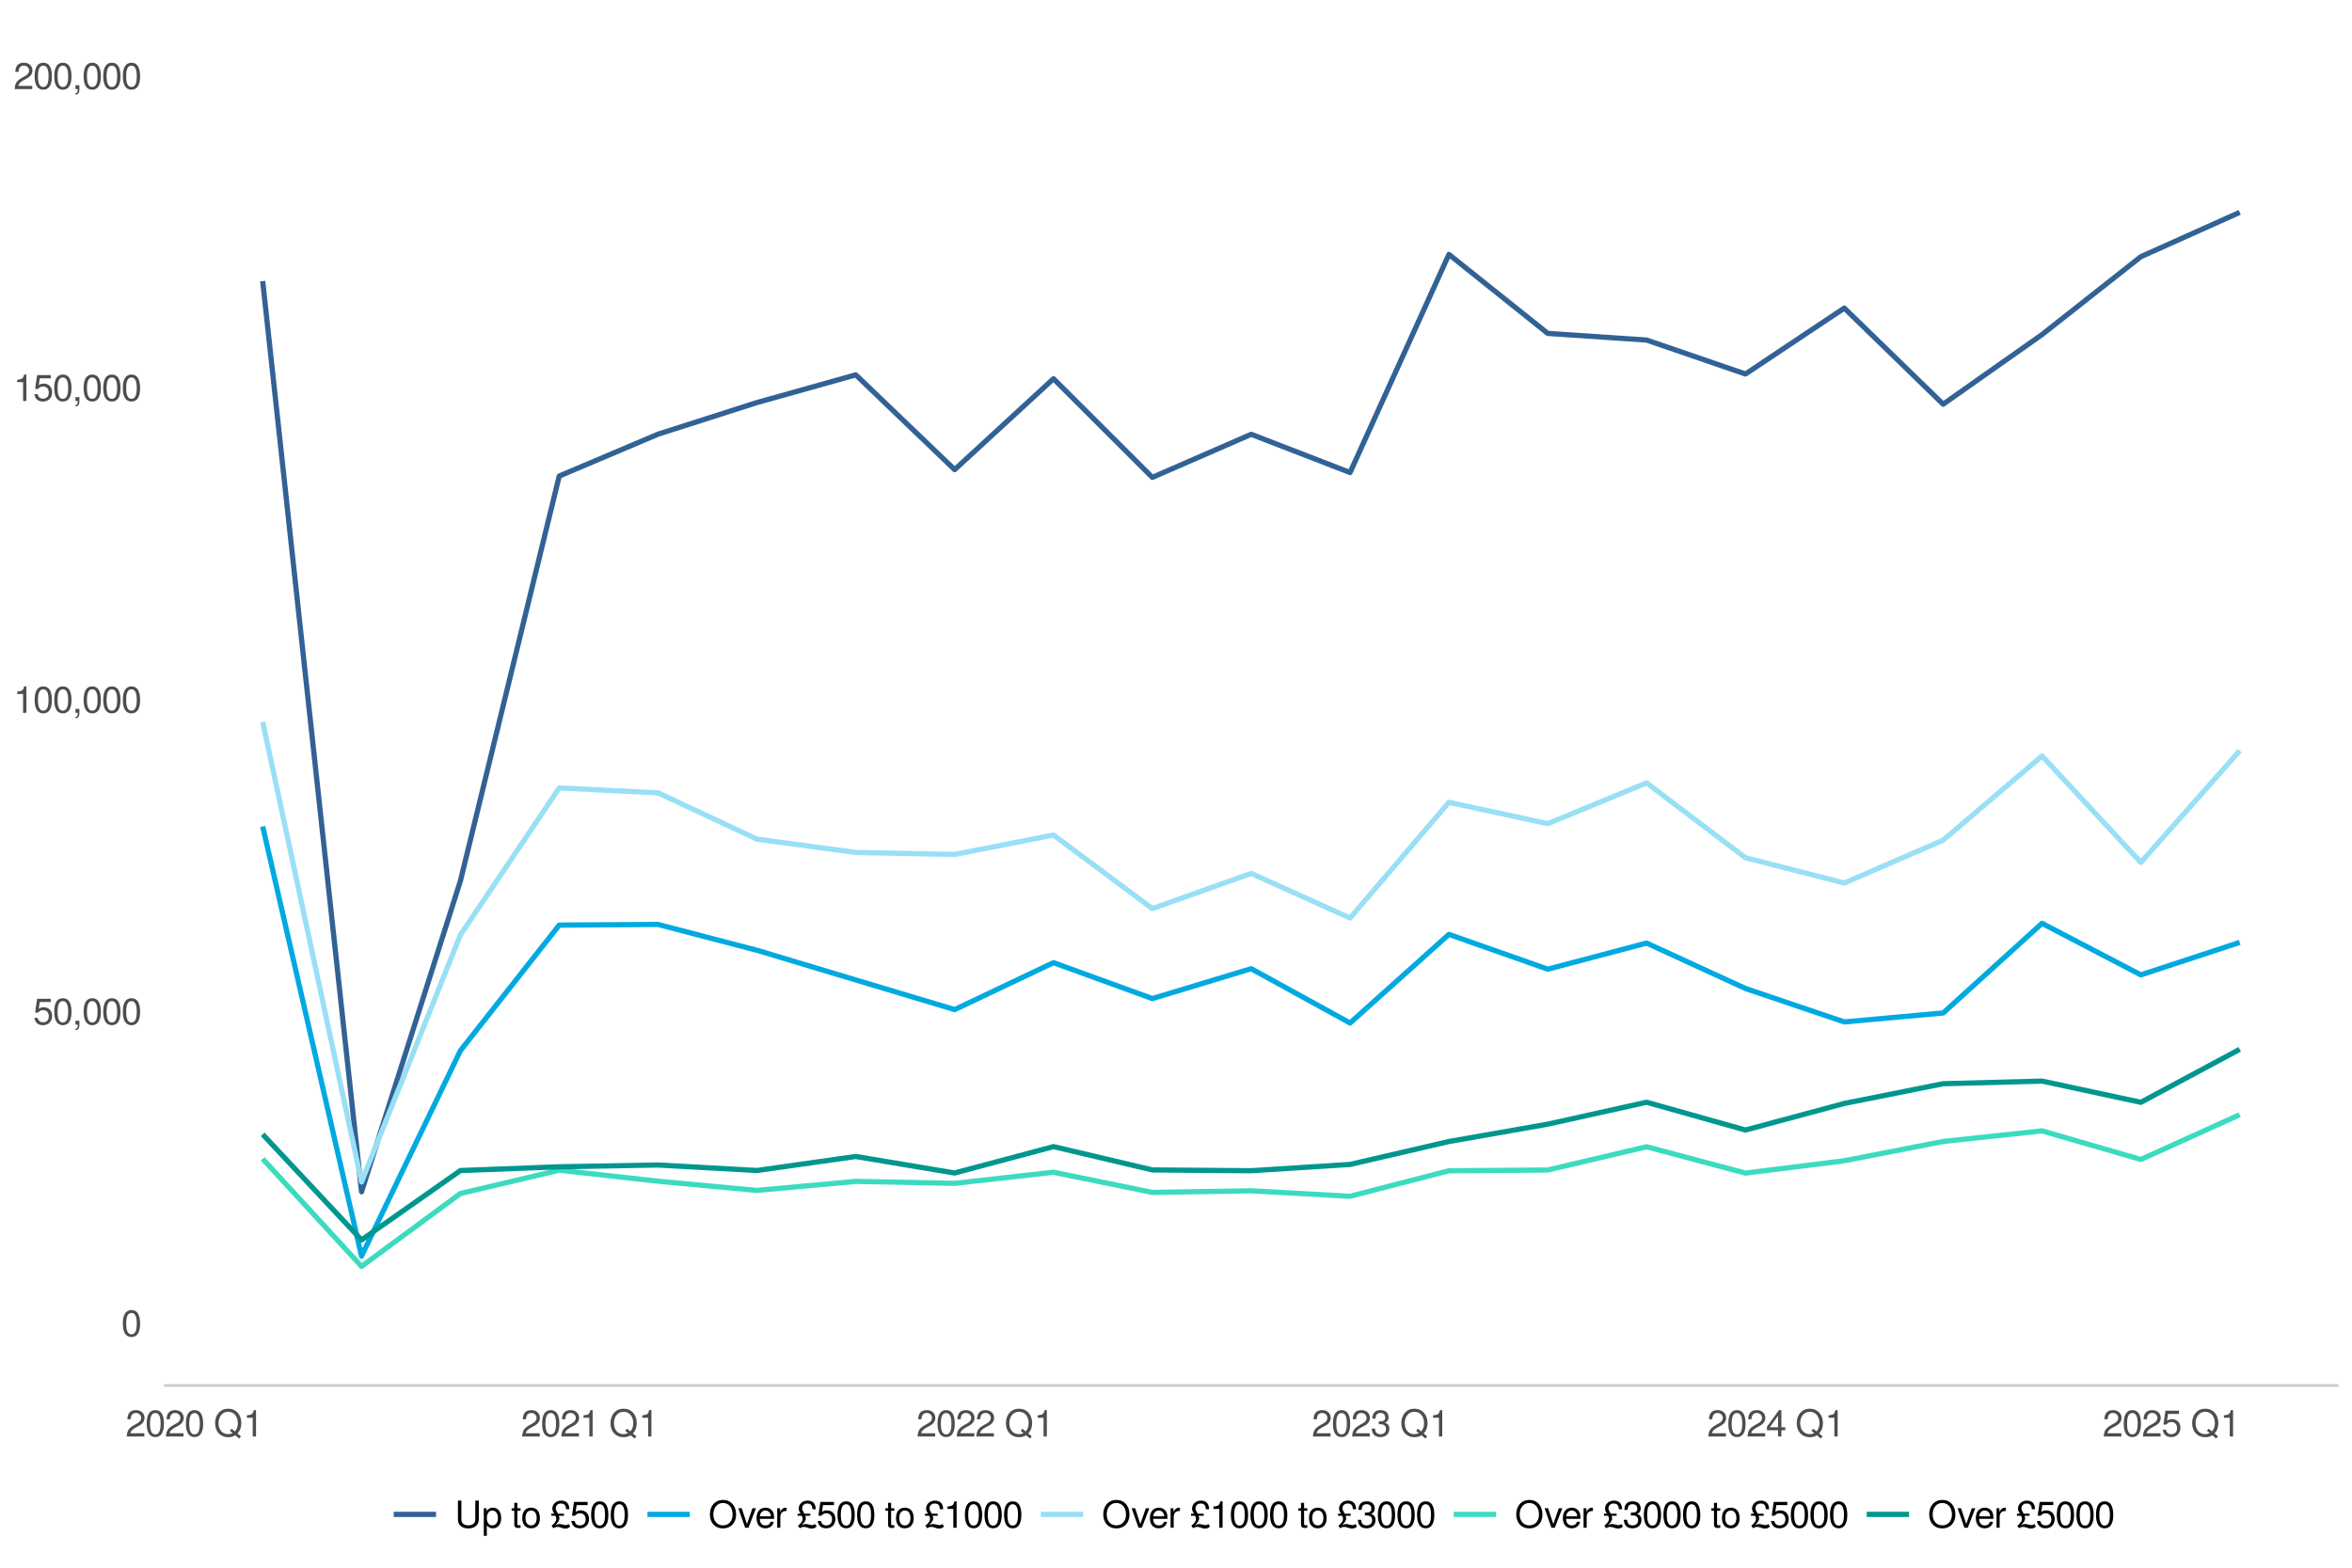 <?xml version="1.0" encoding="UTF-8"?>
<svg xmlns="http://www.w3.org/2000/svg" xmlns:xlink="http://www.w3.org/1999/xlink" width="960pt" height="640pt" viewBox="0 0 960 640" version="1.1">
<defs>
<g>
<symbol overflow="visible" id="glyph0-0">
<path style="stroke:none;" d=""/>
</symbol>
<symbol overflow="visible" id="glyph0-1">
<path style="stroke:none;" d="M 7.703 -5.188 C 7.703 -8.922 6.516 -10.781 4.188 -10.781 C 1.859 -10.781 0.656 -8.891 0.656 -5.281 C 0.656 -1.641 1.875 0.234 4.188 0.234 C 6.469 0.234 7.703 -1.641 7.703 -5.188 Z M 6.344 -5.312 C 6.344 -2.25 5.641 -0.875 4.156 -0.875 C 2.734 -0.875 2.016 -2.312 2.016 -5.266 C 2.016 -8.203 2.734 -9.594 4.188 -9.594 C 5.625 -9.594 6.344 -8.188 6.344 -5.312 Z M 6.344 -5.312 "/>
</symbol>
<symbol overflow="visible" id="glyph0-2">
<path style="stroke:none;" d="M 7.797 -3.578 C 7.797 -5.703 6.391 -7.094 4.312 -7.094 C 3.562 -7.094 2.953 -6.906 2.328 -6.453 L 2.75 -9.234 L 7.234 -9.234 L 7.234 -10.547 L 1.672 -10.547 L 0.859 -4.906 L 2.094 -4.906 C 2.719 -5.656 3.234 -5.906 4.078 -5.906 C 5.516 -5.906 6.438 -4.984 6.438 -3.391 C 6.438 -1.844 5.531 -0.953 4.078 -0.953 C 2.906 -0.953 2.188 -1.547 1.875 -2.766 L 0.531 -2.766 C 0.969 -0.625 2.188 0.234 4.109 0.234 C 6.281 0.234 7.797 -1.297 7.797 -3.578 Z M 7.797 -3.578 "/>
</symbol>
<symbol overflow="visible" id="glyph0-3">
<path style="stroke:none;" d="M 2.922 0.25 L 2.922 -1.578 L 1.328 -1.578 L 1.328 0 L 2.234 0 L 2.234 0.281 C 2.234 1.328 2.031 1.625 1.328 1.656 L 1.328 2.234 C 2.391 2.234 2.922 1.547 2.922 0.25 Z M 2.922 0.25 "/>
</symbol>
<symbol overflow="visible" id="glyph0-4">
<path style="stroke:none;" d="M 5.281 0 L 5.281 -10.781 L 4.391 -10.781 C 3.922 -9.125 3.625 -8.891 1.547 -8.641 L 1.547 -7.672 L 3.938 -7.672 L 3.938 0 Z M 5.281 0 "/>
</symbol>
<symbol overflow="visible" id="glyph0-5">
<path style="stroke:none;" d="M 7.766 -7.609 C 7.766 -9.438 6.359 -10.781 4.312 -10.781 C 2.109 -10.781 0.844 -9.656 0.766 -7.047 L 2.094 -7.047 C 2.203 -8.844 2.953 -9.609 4.266 -9.609 C 5.484 -9.609 6.406 -8.734 6.406 -7.594 C 6.406 -6.734 5.906 -6 4.938 -5.453 L 3.547 -4.672 C 1.297 -3.391 0.641 -2.375 0.516 0 L 7.688 0 L 7.688 -1.328 L 2.016 -1.328 C 2.156 -2.203 2.641 -2.766 3.969 -3.547 L 5.484 -4.359 C 7 -5.172 7.766 -6.297 7.766 -7.609 Z M 7.766 -7.609 "/>
</symbol>
<symbol overflow="visible" id="glyph0-6">
<path style="stroke:none;" d=""/>
</symbol>
<symbol overflow="visible" id="glyph0-7">
<path style="stroke:none;" d="M 11.281 -5.484 C 11.281 -8.922 9.125 -11.359 5.922 -11.359 C 2.734 -11.359 0.578 -8.922 0.578 -5.453 C 0.578 -1.984 2.734 0.281 5.922 0.281 C 7.031 0.281 7.938 0.031 8.828 -0.5 L 10.422 0.828 L 11.141 -0.062 L 9.719 -1.234 C 10.766 -2.391 11.281 -3.734 11.281 -5.484 Z M 9.859 -5.469 C 9.859 -4.047 9.484 -3.016 8.672 -2.078 L 7.312 -3.188 L 6.609 -2.344 L 7.734 -1.406 C 7.078 -1.094 6.578 -0.969 5.906 -0.969 C 3.562 -0.969 1.984 -2.719 1.984 -5.453 C 1.984 -8.188 3.578 -10.109 5.922 -10.109 C 8.281 -10.109 9.859 -8.188 9.859 -5.469 Z M 9.859 -5.469 "/>
</symbol>
<symbol overflow="visible" id="glyph0-8">
<path style="stroke:none;" d="M 7.688 -3.125 C 7.688 -4.438 7.156 -5.203 5.875 -5.641 C 6.875 -6.031 7.375 -6.734 7.375 -7.812 C 7.375 -9.672 6.141 -10.781 4.094 -10.781 C 1.922 -10.781 0.766 -9.594 0.719 -7.297 L 2.047 -7.297 C 2.078 -8.891 2.734 -9.609 4.109 -9.609 C 5.297 -9.609 6 -8.906 6 -7.766 C 6 -6.609 5.5 -6.141 3.359 -6.141 L 3.359 -5.016 L 4.094 -5.016 C 5.562 -5.016 6.328 -4.312 6.328 -3.109 C 6.328 -1.766 5.484 -0.953 4.094 -0.953 C 2.625 -0.953 1.922 -1.688 1.828 -3.25 L 0.484 -3.25 C 0.656 -0.844 1.844 0.234 4.047 0.234 C 6.266 0.234 7.688 -1.094 7.688 -3.125 Z M 7.688 -3.125 "/>
</symbol>
<symbol overflow="visible" id="glyph0-9">
<path style="stroke:none;" d="M 7.906 -2.578 L 7.906 -3.781 L 6.312 -3.781 L 6.312 -10.781 L 5.328 -10.781 L 0.422 -4 L 0.422 -2.578 L 4.969 -2.578 L 4.969 0 L 6.312 0 L 6.312 -2.578 Z M 4.969 -3.781 L 1.594 -3.781 L 4.969 -8.5 Z M 4.969 -3.781 "/>
</symbol>
<symbol overflow="visible" id="glyph0-10">
<path style="stroke:none;" d="M 9.812 -3.375 L 9.812 -11.078 L 8.391 -11.078 L 8.391 -3.375 C 8.391 -1.891 7.312 -0.969 5.531 -0.969 C 3.875 -0.969 2.703 -1.766 2.703 -3.375 L 2.703 -11.078 L 1.297 -11.078 L 1.297 -3.375 C 1.297 -1.125 2.906 0.281 5.531 0.281 C 8.141 0.281 9.812 -1.156 9.812 -3.375 Z M 9.812 -3.375 "/>
</symbol>
<symbol overflow="visible" id="glyph0-11">
<path style="stroke:none;" d="M 7.953 -3.906 C 7.953 -6.578 6.641 -8.188 4.531 -8.188 C 3.453 -8.188 2.578 -7.703 1.984 -6.766 L 1.984 -7.969 L 0.844 -7.969 L 0.844 3.312 L 2.094 3.312 L 2.094 -0.953 C 2.766 -0.141 3.516 0.234 4.547 0.234 C 6.594 0.234 7.953 -1.375 7.953 -3.906 Z M 6.625 -3.938 C 6.625 -2.125 5.703 -0.953 4.312 -0.953 C 2.984 -0.953 2.094 -2.047 2.094 -3.922 C 2.094 -5.797 2.984 -7.016 4.312 -7.016 C 5.719 -7.016 6.625 -5.844 6.625 -3.938 Z M 6.625 -3.938 "/>
</symbol>
<symbol overflow="visible" id="glyph0-12">
<path style="stroke:none;" d="M 3.859 0 L 3.859 -1.062 C 3.688 -1.016 3.5 -1 3.25 -1 C 2.703 -1 2.547 -1.156 2.547 -1.719 L 2.547 -6.938 L 3.859 -6.938 L 3.859 -7.969 L 2.547 -7.969 L 2.547 -10.156 L 1.297 -10.156 L 1.297 -7.969 L 0.219 -7.969 L 0.219 -6.938 L 1.297 -6.938 L 1.297 -1.156 C 1.297 -0.344 1.844 0.109 2.828 0.109 C 3.125 0.109 3.438 0.078 3.859 0 Z M 3.859 0 "/>
</symbol>
<symbol overflow="visible" id="glyph0-13">
<path style="stroke:none;" d="M 7.75 -3.922 C 7.75 -6.672 6.438 -8.188 4.141 -8.188 C 1.906 -8.188 0.547 -6.656 0.547 -3.984 C 0.547 -1.312 1.891 0.234 4.156 0.234 C 6.391 0.234 7.75 -1.312 7.75 -3.922 Z M 6.438 -3.938 C 6.438 -2.062 5.547 -0.938 4.156 -0.938 C 2.734 -0.938 1.875 -2.047 1.875 -3.984 C 1.875 -5.906 2.734 -7.031 4.156 -7.031 C 5.578 -7.031 6.438 -5.906 6.438 -3.938 Z M 6.438 -3.938 "/>
</symbol>
<symbol overflow="visible" id="glyph0-14">
<path style="stroke:none;" d="M 8.141 -0.5 L 7.5 -1.5 C 7.047 -1.203 6.625 -1.047 6.234 -1.047 C 5.906 -1.047 4.359 -1.516 3.781 -1.516 C 3.125 -1.516 2.531 -1.328 1.938 -0.922 C 3.297 -2.312 3.719 -3.016 3.719 -3.797 C 3.719 -4.094 3.656 -4.438 3.5 -4.875 L 5.562 -4.875 L 5.562 -5.719 L 3.125 -5.719 C 2.406 -7.172 2.234 -7.234 2.234 -7.953 C 2.234 -9.125 3.094 -9.891 4.375 -9.891 C 5.703 -9.891 6.406 -9.125 6.453 -7.562 L 7.781 -7.562 C 7.734 -9.953 6.484 -11.078 4.438 -11.078 C 2.406 -11.078 0.828 -9.672 0.828 -7.828 C 0.828 -7.156 0.922 -6.875 1.625 -5.719 L 0.391 -5.719 L 0.391 -4.875 L 2.062 -4.875 C 2.297 -4.5 2.438 -4.078 2.438 -3.688 C 2.438 -2.766 1.938 -1.984 0.531 -0.797 L 1.266 0.219 C 1.844 -0.172 2.391 -0.344 2.922 -0.344 C 3.234 -0.344 3.609 -0.281 3.922 -0.188 C 5.188 0.266 5.578 0.344 6.141 0.344 C 6.938 0.344 7.531 0.094 8.141 -0.5 Z M 8.141 -0.5 "/>
</symbol>
<symbol overflow="visible" id="glyph0-15">
<path style="stroke:none;" d="M 11.281 -5.359 C 11.281 -8.938 9.172 -11.359 5.906 -11.359 C 2.734 -11.359 0.578 -8.922 0.578 -5.453 C 0.578 -1.984 2.734 0.281 5.922 0.281 C 9.188 0.281 11.281 -2.109 11.281 -5.359 Z M 9.859 -5.391 C 9.859 -2.719 8.266 -0.969 5.922 -0.969 C 3.578 -0.969 1.984 -2.719 1.984 -5.453 C 1.984 -8.188 3.578 -10.109 5.906 -10.109 C 8.312 -10.109 9.859 -8.188 9.859 -5.391 Z M 9.859 -5.391 "/>
</symbol>
<symbol overflow="visible" id="glyph0-16">
<path style="stroke:none;" d="M 7.391 -7.969 L 5.953 -7.969 L 3.703 -1.5 L 1.578 -7.969 L 0.156 -7.969 L 2.953 0 L 4.328 0 Z M 7.391 -7.969 "/>
</symbol>
<symbol overflow="visible" id="glyph0-17">
<path style="stroke:none;" d="M 7.797 -3.625 C 7.797 -4.781 7.703 -5.5 7.484 -6.094 C 6.969 -7.406 5.75 -8.188 4.25 -8.188 C 2.031 -8.188 0.609 -6.547 0.609 -3.938 C 0.609 -1.328 1.984 0.234 4.219 0.234 C 6.047 0.234 7.312 -0.812 7.625 -2.422 L 6.359 -2.422 C 6 -1.375 5.297 -0.938 4.266 -0.938 C 2.953 -0.938 1.969 -1.797 1.938 -3.625 Z M 6.453 -4.75 C 6.453 -4.75 6.453 -4.688 6.438 -4.656 L 1.969 -4.656 C 2.062 -6.062 2.969 -7.031 4.234 -7.031 C 5.484 -7.031 6.453 -5.984 6.453 -4.75 Z M 6.453 -4.75 "/>
</symbol>
<symbol overflow="visible" id="glyph0-18">
<path style="stroke:none;" d="M 4.875 -6.859 L 4.875 -8.156 C 4.672 -8.172 4.562 -8.188 4.391 -8.188 C 3.578 -8.188 2.953 -7.703 2.219 -6.516 L 2.219 -7.969 L 1.062 -7.969 L 1.062 0 L 2.328 0 L 2.328 -4.141 C 2.328 -5.922 2.922 -6.828 4.875 -6.859 Z M 4.875 -6.859 "/>
</symbol>
</g>
</defs>
<g id="surface99">
<rect x="0" y="0" width="960" height="640" style="fill:rgb(100%,100%,100%);fill-opacity:1;stroke:none;"/>
<rect x="0" y="0" width="960" height="640" style="fill:rgb(100%,100%,100%);fill-opacity:1;stroke:none;"/>
<path style="fill:none;stroke-width:1.067;stroke-linecap:round;stroke-linejoin:round;stroke:rgb(100%,100%,100%);stroke-opacity:1;stroke-miterlimit:10;" d="M 0 640 L 960 640 L 960 0 L 0 0 Z M 0 640 "/>
<path style="fill:none;stroke-width:2.134;stroke-linecap:butt;stroke-linejoin:round;stroke:rgb(19.608%,38.431%,58.431%);stroke-opacity:1;stroke-miterlimit:10;" d="M 107.219 114.766 L 147.566 486.539 L 187.914 359.648 L 228.262 194.348 L 268.609 177.246 L 308.957 164.344 L 349.305 153.031 L 389.652 191.723 L 430 154.609 L 470.348 194.891 L 510.695 177.301 L 551.043 192.91 L 591.391 103.863 L 631.738 136.105 L 672.086 138.824 L 712.434 152.684 L 752.781 125.781 L 793.129 165.012 L 833.477 136.59 L 873.824 104.793 L 914.172 86.695 "/>
<path style="fill:none;stroke-width:2.134;stroke-linecap:butt;stroke-linejoin:round;stroke:rgb(0%,66.275%,87.843%);stroke-opacity:1;stroke-miterlimit:10;" d="M 107.219 337.395 L 147.566 512.797 L 187.914 428.926 L 228.262 377.66 L 268.609 377.398 L 308.957 387.941 L 349.305 400.062 L 389.652 412.16 L 430 393 L 470.348 407.66 L 510.695 395.469 L 551.043 417.625 L 591.391 381.457 L 631.738 395.656 L 672.086 385.008 L 712.434 403.547 L 752.781 417.199 L 793.129 413.539 L 833.477 376.945 L 873.824 397.988 L 914.172 384.73 "/>
<path style="fill:none;stroke-width:2.134;stroke-linecap:butt;stroke-linejoin:round;stroke:rgb(60%,87.451%,96.471%);stroke-opacity:1;stroke-miterlimit:10;" d="M 107.219 294.738 L 147.566 482.512 L 187.914 381.684 L 228.262 321.668 L 268.609 323.676 L 308.957 342.574 L 349.305 348.02 L 389.652 348.824 L 430 340.902 L 470.348 370.918 L 510.695 356.57 L 551.043 374.773 L 591.391 327.551 L 631.738 336.254 L 672.086 319.617 L 712.434 350.168 L 752.781 360.477 L 793.129 342.988 L 833.477 308.621 L 873.824 352.074 L 914.172 306.477 "/>
<path style="fill:none;stroke-width:2.134;stroke-linecap:butt;stroke-linejoin:round;stroke:rgb(23.529%,85.882%,75.294%);stroke-opacity:1;stroke-miterlimit:10;" d="M 107.219 473.09 L 147.566 516.992 L 187.914 487.246 L 228.262 477.723 L 268.609 482.23 L 308.957 485.977 L 349.305 482.293 L 389.652 483.098 L 430 478.562 L 470.348 486.797 L 510.695 486.137 L 551.043 488.375 L 591.391 477.957 L 631.738 477.652 L 672.086 468.148 L 712.434 478.906 L 752.781 473.867 L 793.129 465.992 L 833.477 461.672 L 873.824 473.344 L 914.172 455.07 "/>
<path style="fill:none;stroke-width:2.134;stroke-linecap:butt;stroke-linejoin:round;stroke:rgb(0%,58.824%,56.078%);stroke-opacity:1;stroke-miterlimit:10;" d="M 107.219 463.09 L 147.566 506.207 L 187.914 477.875 L 228.262 476.332 L 268.609 475.605 L 308.957 477.848 L 349.305 472.129 L 389.652 478.867 L 430 468.094 L 470.348 477.621 L 510.695 477.945 L 551.043 475.375 L 591.391 466.016 L 631.738 458.934 L 672.086 449.984 L 712.434 461.328 L 752.781 450.48 L 793.129 442.422 L 833.477 441.348 L 873.824 450.012 L 914.172 428.375 "/>
<g style="fill:rgb(30.196%,30.196%,30.196%);fill-opacity:1;">
  <use xlink:href="#glyph0-1" x="49.48" y="545.601"/>
</g>
<g style="fill:rgb(30.196%,30.196%,30.196%);fill-opacity:1;">
  <use xlink:href="#glyph0-2" x="13.48" y="418.296"/>
  <use xlink:href="#glyph0-1" x="21.48" y="418.296"/>
  <use xlink:href="#glyph0-3" x="29.48" y="418.296"/>
  <use xlink:href="#glyph0-1" x="33.48" y="418.296"/>
  <use xlink:href="#glyph0-1" x="41.48" y="418.296"/>
  <use xlink:href="#glyph0-1" x="49.48" y="418.296"/>
</g>
<g style="fill:rgb(30.196%,30.196%,30.196%);fill-opacity:1;">
  <use xlink:href="#glyph0-4" x="5.48" y="290.995"/>
  <use xlink:href="#glyph0-1" x="13.48" y="290.995"/>
  <use xlink:href="#glyph0-1" x="21.48" y="290.995"/>
  <use xlink:href="#glyph0-3" x="29.48" y="290.995"/>
  <use xlink:href="#glyph0-1" x="33.48" y="290.995"/>
  <use xlink:href="#glyph0-1" x="41.48" y="290.995"/>
  <use xlink:href="#glyph0-1" x="49.48" y="290.995"/>
</g>
<g style="fill:rgb(30.196%,30.196%,30.196%);fill-opacity:1;">
  <use xlink:href="#glyph0-4" x="5.48" y="163.69"/>
  <use xlink:href="#glyph0-2" x="13.48" y="163.69"/>
  <use xlink:href="#glyph0-1" x="21.48" y="163.69"/>
  <use xlink:href="#glyph0-3" x="29.48" y="163.69"/>
  <use xlink:href="#glyph0-1" x="33.48" y="163.69"/>
  <use xlink:href="#glyph0-1" x="41.48" y="163.69"/>
  <use xlink:href="#glyph0-1" x="49.48" y="163.69"/>
</g>
<g style="fill:rgb(30.196%,30.196%,30.196%);fill-opacity:1;">
  <use xlink:href="#glyph0-5" x="5.48" y="36.39"/>
  <use xlink:href="#glyph0-1" x="13.48" y="36.39"/>
  <use xlink:href="#glyph0-1" x="21.48" y="36.39"/>
  <use xlink:href="#glyph0-3" x="29.48" y="36.39"/>
  <use xlink:href="#glyph0-1" x="33.48" y="36.39"/>
  <use xlink:href="#glyph0-1" x="41.48" y="36.39"/>
  <use xlink:href="#glyph0-1" x="49.48" y="36.39"/>
</g>
<path style="fill:none;stroke-width:1.067;stroke-linecap:butt;stroke-linejoin:round;stroke:rgb(80%,80%,80%);stroke-opacity:1;stroke-miterlimit:10;" d="M 66.871 565.609 L 954.52 565.609 "/>
<g style="fill:rgb(30.196%,30.196%,30.196%);fill-opacity:1;">
  <use xlink:href="#glyph0-5" x="51.219" y="586.452"/>
  <use xlink:href="#glyph0-1" x="59.219" y="586.452"/>
  <use xlink:href="#glyph0-5" x="67.219" y="586.452"/>
  <use xlink:href="#glyph0-1" x="75.219" y="586.452"/>
  <use xlink:href="#glyph0-6" x="83.219" y="586.452"/>
  <use xlink:href="#glyph0-7" x="87.219" y="586.452"/>
  <use xlink:href="#glyph0-4" x="99.219" y="586.452"/>
</g>
<g style="fill:rgb(30.196%,30.196%,30.196%);fill-opacity:1;">
  <use xlink:href="#glyph0-5" x="212.609" y="586.452"/>
  <use xlink:href="#glyph0-1" x="220.609" y="586.452"/>
  <use xlink:href="#glyph0-5" x="228.609" y="586.452"/>
  <use xlink:href="#glyph0-4" x="236.609" y="586.452"/>
  <use xlink:href="#glyph0-6" x="244.609" y="586.452"/>
  <use xlink:href="#glyph0-7" x="248.609" y="586.452"/>
  <use xlink:href="#glyph0-4" x="260.609" y="586.452"/>
</g>
<g style="fill:rgb(30.196%,30.196%,30.196%);fill-opacity:1;">
  <use xlink:href="#glyph0-5" x="374" y="586.452"/>
  <use xlink:href="#glyph0-1" x="382" y="586.452"/>
  <use xlink:href="#glyph0-5" x="390" y="586.452"/>
  <use xlink:href="#glyph0-5" x="398" y="586.452"/>
  <use xlink:href="#glyph0-6" x="406" y="586.452"/>
  <use xlink:href="#glyph0-7" x="410" y="586.452"/>
  <use xlink:href="#glyph0-4" x="422" y="586.452"/>
</g>
<g style="fill:rgb(30.196%,30.196%,30.196%);fill-opacity:1;">
  <use xlink:href="#glyph0-5" x="535.391" y="586.452"/>
  <use xlink:href="#glyph0-1" x="543.391" y="586.452"/>
  <use xlink:href="#glyph0-5" x="551.391" y="586.452"/>
  <use xlink:href="#glyph0-8" x="559.391" y="586.452"/>
  <use xlink:href="#glyph0-6" x="567.391" y="586.452"/>
  <use xlink:href="#glyph0-7" x="571.391" y="586.452"/>
  <use xlink:href="#glyph0-4" x="583.391" y="586.452"/>
</g>
<g style="fill:rgb(30.196%,30.196%,30.196%);fill-opacity:1;">
  <use xlink:href="#glyph0-5" x="696.781" y="586.452"/>
  <use xlink:href="#glyph0-1" x="704.781" y="586.452"/>
  <use xlink:href="#glyph0-5" x="712.781" y="586.452"/>
  <use xlink:href="#glyph0-9" x="720.781" y="586.452"/>
  <use xlink:href="#glyph0-6" x="728.781" y="586.452"/>
  <use xlink:href="#glyph0-7" x="732.781" y="586.452"/>
  <use xlink:href="#glyph0-4" x="744.781" y="586.452"/>
</g>
<g style="fill:rgb(30.196%,30.196%,30.196%);fill-opacity:1;">
  <use xlink:href="#glyph0-5" x="858.172" y="586.452"/>
  <use xlink:href="#glyph0-1" x="866.172" y="586.452"/>
  <use xlink:href="#glyph0-5" x="874.172" y="586.452"/>
  <use xlink:href="#glyph0-2" x="882.172" y="586.452"/>
  <use xlink:href="#glyph0-6" x="890.172" y="586.452"/>
  <use xlink:href="#glyph0-7" x="894.172" y="586.452"/>
  <use xlink:href="#glyph0-4" x="906.172" y="586.452"/>
</g>
<path style=" stroke:none;fill-rule:nonzero;fill:rgb(100%,100%,100%);fill-opacity:1;" d="M 153.059 634.52 L 868.332 634.52 L 868.332 601.961 L 153.059 601.961 Z M 153.059 634.52 "/>
<path style="fill:none;stroke-width:2.134;stroke-linecap:butt;stroke-linejoin:round;stroke:rgb(19.608%,38.431%,58.431%);stroke-opacity:1;stroke-miterlimit:10;" d="M 160.699 618.242 L 177.977 618.242 "/>
<path style="fill:none;stroke-width:2.134;stroke-linecap:butt;stroke-linejoin:round;stroke:rgb(0%,66.275%,87.843%);stroke-opacity:1;stroke-miterlimit:10;" d="M 264.258 618.242 L 281.539 618.242 "/>
<path style="fill:none;stroke-width:2.134;stroke-linecap:butt;stroke-linejoin:round;stroke:rgb(60%,87.451%,96.471%);stroke-opacity:1;stroke-miterlimit:10;" d="M 424.816 618.242 L 442.098 618.242 "/>
<path style="fill:none;stroke-width:2.134;stroke-linecap:butt;stroke-linejoin:round;stroke:rgb(23.529%,85.882%,75.294%);stroke-opacity:1;stroke-miterlimit:10;" d="M 593.375 618.242 L 610.656 618.242 "/>
<path style="fill:none;stroke-width:2.134;stroke-linecap:butt;stroke-linejoin:round;stroke:rgb(0%,58.824%,56.078%);stroke-opacity:1;stroke-miterlimit:10;" d="M 761.934 618.242 L 779.215 618.242 "/>
<g style="fill:rgb(0%,0%,0%);fill-opacity:1;">
  <use xlink:href="#glyph0-10" x="185.617" y="623.69"/>
  <use xlink:href="#glyph0-11" x="196.617" y="623.69"/>
  <use xlink:href="#glyph0-6" x="204.617" y="623.69"/>
  <use xlink:href="#glyph0-12" x="208.617" y="623.69"/>
  <use xlink:href="#glyph0-13" x="212.617" y="623.69"/>
  <use xlink:href="#glyph0-6" x="220.617" y="623.69"/>
  <use xlink:href="#glyph0-14" x="224.617" y="623.69"/>
  <use xlink:href="#glyph0-2" x="232.617" y="623.69"/>
  <use xlink:href="#glyph0-1" x="240.617" y="623.69"/>
  <use xlink:href="#glyph0-1" x="248.617" y="623.69"/>
</g>
<g style="fill:rgb(0%,0%,0%);fill-opacity:1;">
  <use xlink:href="#glyph0-15" x="289.176" y="623.69"/>
  <use xlink:href="#glyph0-16" x="301.176" y="623.69"/>
  <use xlink:href="#glyph0-17" x="308.176" y="623.69"/>
  <use xlink:href="#glyph0-18" x="316.176" y="623.69"/>
  <use xlink:href="#glyph0-6" x="321.176" y="623.69"/>
  <use xlink:href="#glyph0-14" x="325.176" y="623.69"/>
  <use xlink:href="#glyph0-2" x="333.176" y="623.69"/>
  <use xlink:href="#glyph0-1" x="341.176" y="623.69"/>
  <use xlink:href="#glyph0-1" x="349.176" y="623.69"/>
  <use xlink:href="#glyph0-6" x="357.176" y="623.69"/>
  <use xlink:href="#glyph0-12" x="361.176" y="623.69"/>
  <use xlink:href="#glyph0-13" x="365.176" y="623.69"/>
  <use xlink:href="#glyph0-6" x="373.176" y="623.69"/>
  <use xlink:href="#glyph0-14" x="377.176" y="623.69"/>
  <use xlink:href="#glyph0-4" x="385.176" y="623.69"/>
  <use xlink:href="#glyph0-1" x="393.176" y="623.69"/>
  <use xlink:href="#glyph0-1" x="401.176" y="623.69"/>
  <use xlink:href="#glyph0-1" x="409.176" y="623.69"/>
</g>
<g style="fill:rgb(0%,0%,0%);fill-opacity:1;">
  <use xlink:href="#glyph0-15" x="449.734" y="623.69"/>
  <use xlink:href="#glyph0-16" x="461.734" y="623.69"/>
  <use xlink:href="#glyph0-17" x="468.734" y="623.69"/>
  <use xlink:href="#glyph0-18" x="476.734" y="623.69"/>
  <use xlink:href="#glyph0-6" x="481.734" y="623.69"/>
  <use xlink:href="#glyph0-14" x="485.734" y="623.69"/>
  <use xlink:href="#glyph0-4" x="493.734" y="623.69"/>
  <use xlink:href="#glyph0-1" x="501.734" y="623.69"/>
  <use xlink:href="#glyph0-1" x="509.734" y="623.69"/>
  <use xlink:href="#glyph0-1" x="517.734" y="623.69"/>
  <use xlink:href="#glyph0-6" x="525.734" y="623.69"/>
  <use xlink:href="#glyph0-12" x="529.734" y="623.69"/>
  <use xlink:href="#glyph0-13" x="533.734" y="623.69"/>
  <use xlink:href="#glyph0-6" x="541.734" y="623.69"/>
  <use xlink:href="#glyph0-14" x="545.734" y="623.69"/>
  <use xlink:href="#glyph0-8" x="553.734" y="623.69"/>
  <use xlink:href="#glyph0-1" x="561.734" y="623.69"/>
  <use xlink:href="#glyph0-1" x="569.734" y="623.69"/>
  <use xlink:href="#glyph0-1" x="577.734" y="623.69"/>
</g>
<g style="fill:rgb(0%,0%,0%);fill-opacity:1;">
  <use xlink:href="#glyph0-15" x="618.293" y="623.69"/>
  <use xlink:href="#glyph0-16" x="630.293" y="623.69"/>
  <use xlink:href="#glyph0-17" x="637.293" y="623.69"/>
  <use xlink:href="#glyph0-18" x="645.293" y="623.69"/>
  <use xlink:href="#glyph0-6" x="650.293" y="623.69"/>
  <use xlink:href="#glyph0-14" x="654.293" y="623.69"/>
  <use xlink:href="#glyph0-8" x="662.293" y="623.69"/>
  <use xlink:href="#glyph0-1" x="670.293" y="623.69"/>
  <use xlink:href="#glyph0-1" x="678.293" y="623.69"/>
  <use xlink:href="#glyph0-1" x="686.293" y="623.69"/>
  <use xlink:href="#glyph0-6" x="694.293" y="623.69"/>
  <use xlink:href="#glyph0-12" x="698.293" y="623.69"/>
  <use xlink:href="#glyph0-13" x="702.293" y="623.69"/>
  <use xlink:href="#glyph0-6" x="710.293" y="623.69"/>
  <use xlink:href="#glyph0-14" x="714.293" y="623.69"/>
  <use xlink:href="#glyph0-2" x="722.293" y="623.69"/>
  <use xlink:href="#glyph0-1" x="730.293" y="623.69"/>
  <use xlink:href="#glyph0-1" x="738.293" y="623.69"/>
  <use xlink:href="#glyph0-1" x="746.293" y="623.69"/>
</g>
<g style="fill:rgb(0%,0%,0%);fill-opacity:1;">
  <use xlink:href="#glyph0-15" x="786.852" y="623.69"/>
  <use xlink:href="#glyph0-16" x="798.852" y="623.69"/>
  <use xlink:href="#glyph0-17" x="805.852" y="623.69"/>
  <use xlink:href="#glyph0-18" x="813.852" y="623.69"/>
  <use xlink:href="#glyph0-6" x="818.852" y="623.69"/>
  <use xlink:href="#glyph0-14" x="822.852" y="623.69"/>
  <use xlink:href="#glyph0-2" x="830.852" y="623.69"/>
  <use xlink:href="#glyph0-1" x="838.852" y="623.69"/>
  <use xlink:href="#glyph0-1" x="846.852" y="623.69"/>
  <use xlink:href="#glyph0-1" x="854.852" y="623.69"/>
</g>
</g>
</svg>
